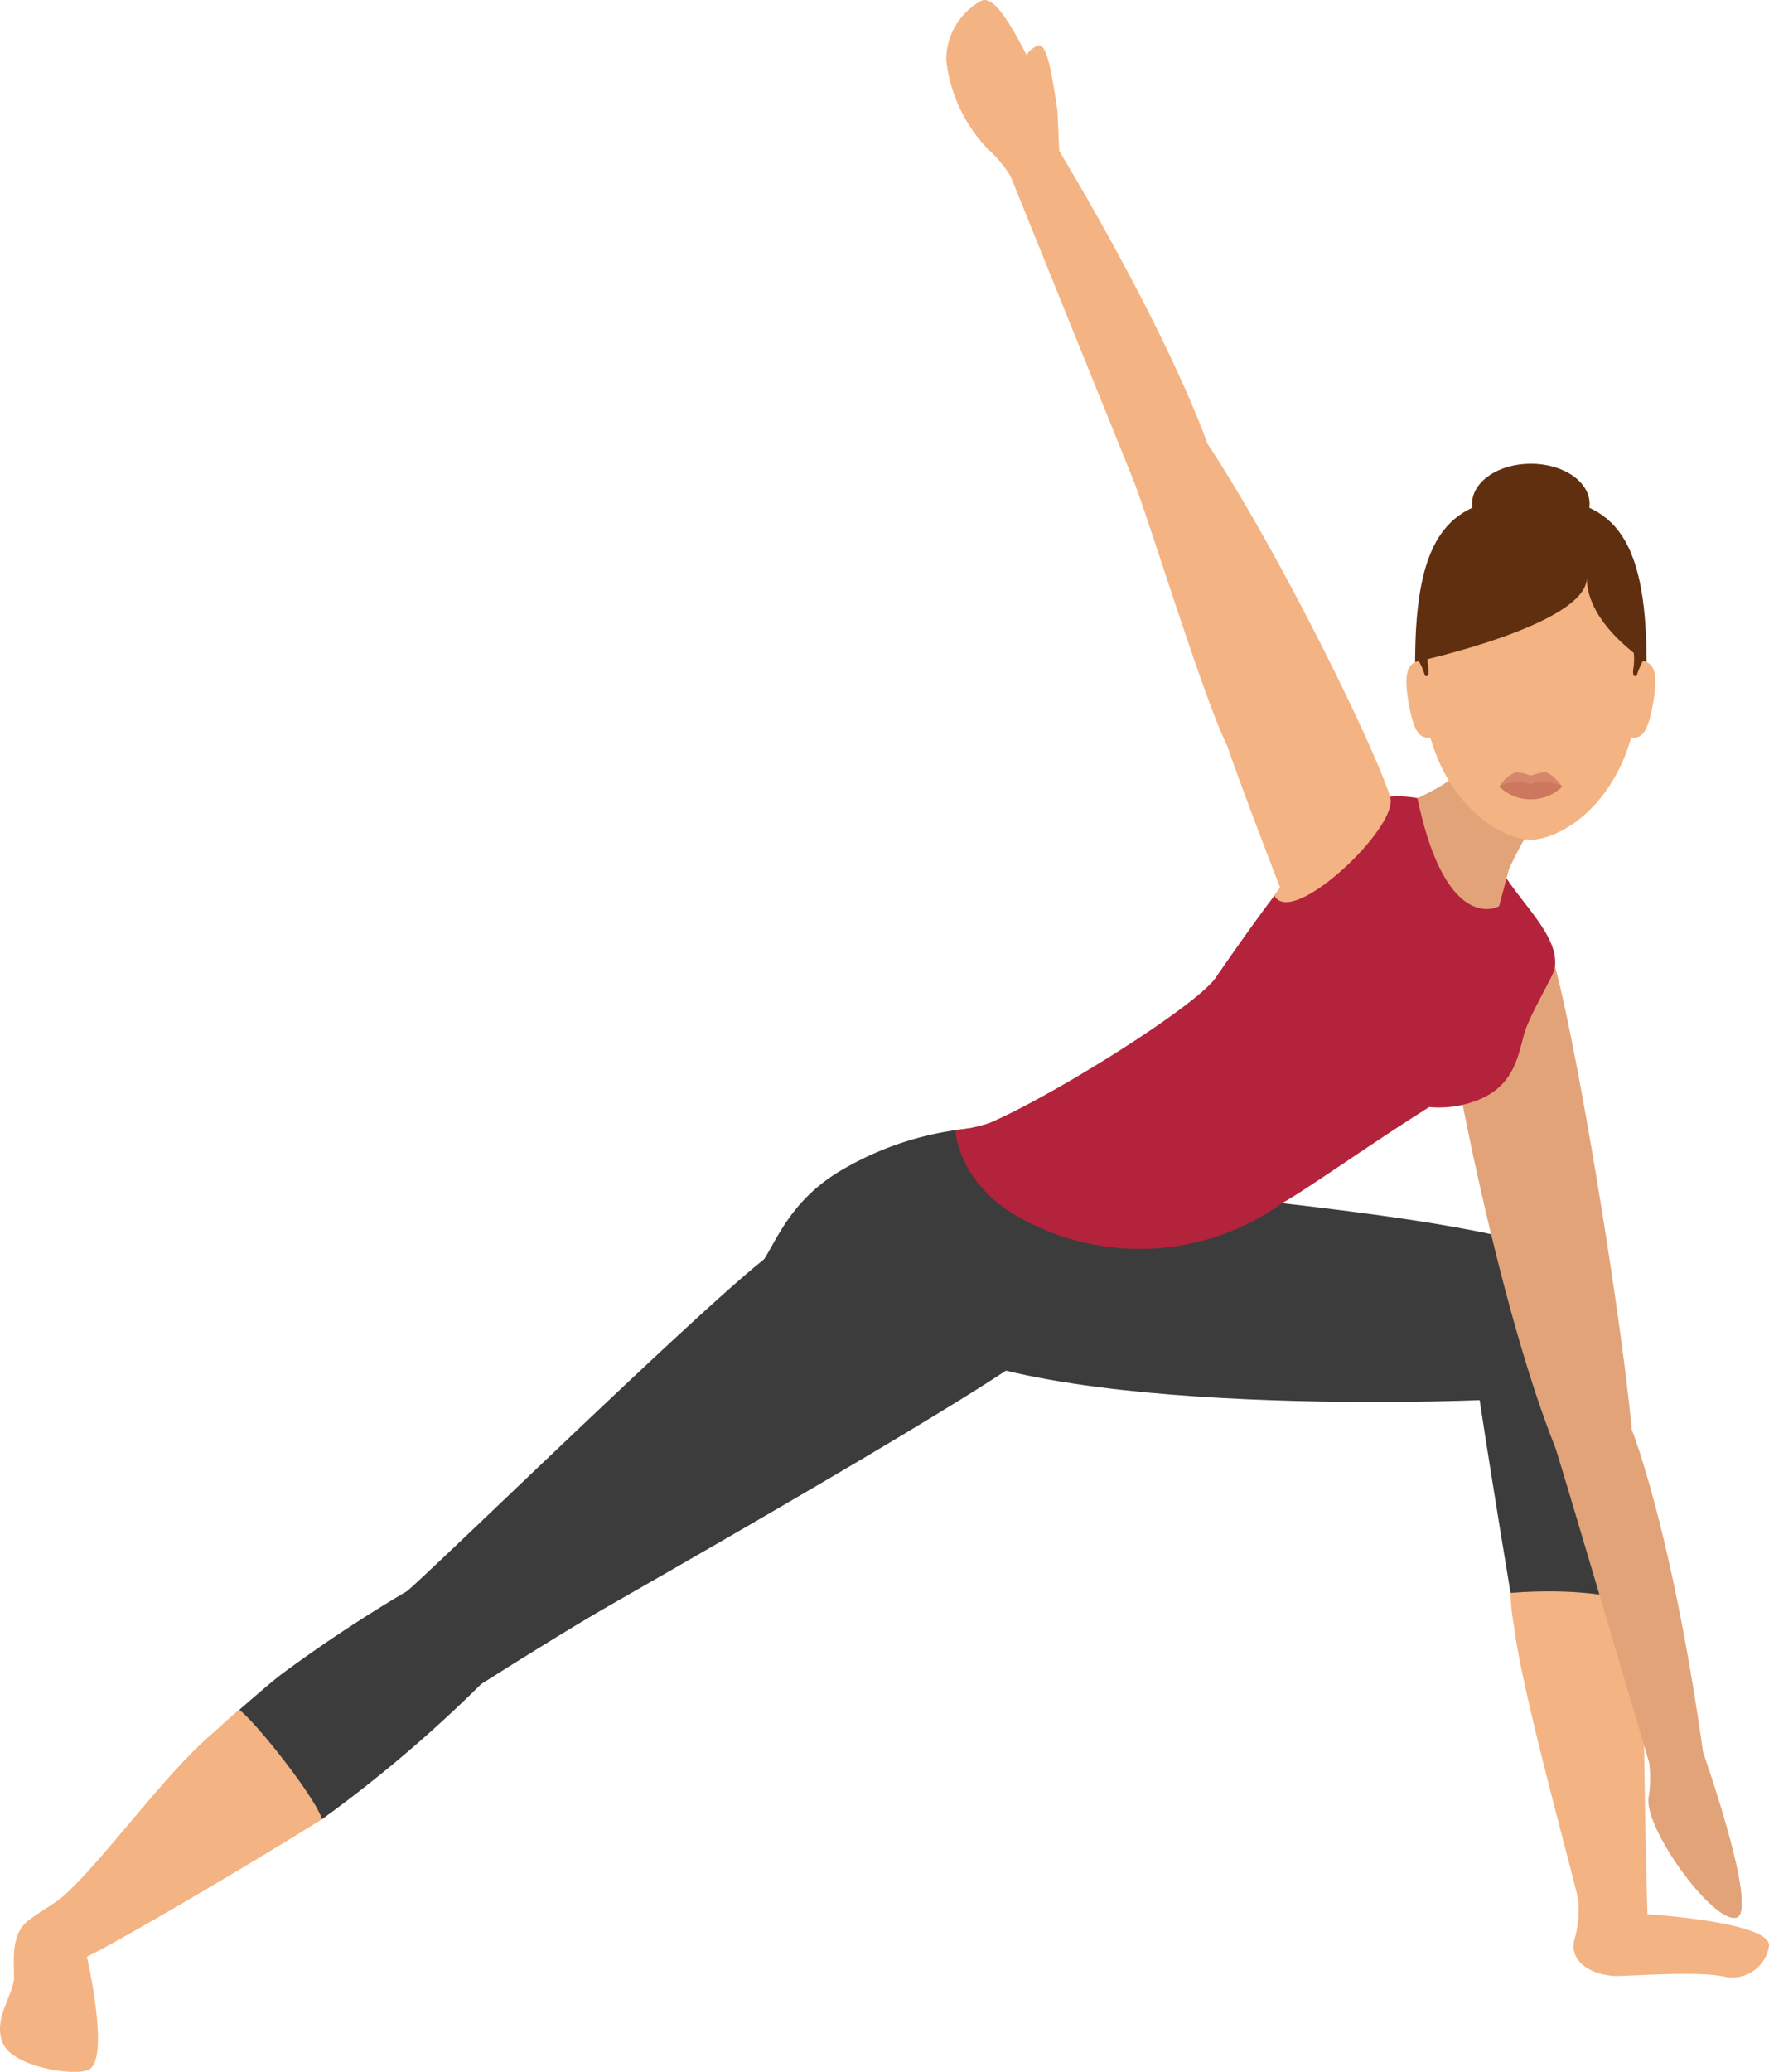 <svg xmlns="http://www.w3.org/2000/svg" width="145.437" height="170.265" viewBox="0 0 145.437 170.265">
  <g id="Extended_Side_Angle_img" data-name="Extended Side Angle img" transform="translate(-860.114 -747.291)">
    <g id="Group_6076" data-name="Group 6076" transform="translate(930.296 842.453)">
      <path id="Path_29840" data-name="Path 29840" d="M1112.366,1023.992c-2.126-.491-8.143-.02-8.942-.051-1.92-.076-3.778-1.11-3.4-2.916a9.022,9.022,0,0,0,.329-3.432c-1.234-5.027-4.629-17.188-5.292-22.489a16.741,16.741,0,0,1-.264-2.646c.327-5.255,10.586-.846,10.672,1.058.352,7.849.265,14.552.58,25.35,0,0,10.209.632,9.993,2.619A3.058,3.058,0,0,1,1112.366,1023.992Z" transform="translate(-1040.787 -956.714)" fill="#f4b382"/>
      <path id="Path_29841" data-name="Path 29841" d="M1044.207,947.022c1.04,6.849,2.539,15.845,2.539,15.845,5.29-.411,9.229.244,10.672,1.058-.706-14.111-2.044-21.879-3.176-26.458-1.438-5.817-41.409-7.3-41.87-8.894-.892-3.078-18.076-.929-18.639,3.361.3,3.426-3.755,1.359,2.654,8.531C1003.8,948.756,1044.207,947.022,1044.207,947.022Z" transform="translate(-992.741 -927.123)" fill="#3d3c3c"/>
    </g>
    <path id="Path_29842" data-name="Path 29842" d="M994.9,922.5a25.55,25.55,0,0,0-10.471,3.263c-5.381,3-5.931,7.32-7.673,8.731s6.392,15.613,9.7,13.67c6.221-3.654,22.692-10.358,20.109-13.582S994.9,922.5,994.9,922.5Z" transform="translate(-54.803 -82.496)" fill="#3d3c3c"/>
    <g id="Group_6093" data-name="Group 6093" transform="translate(937.909 747.291)">
      <g id="Group_6077" data-name="Group 6077" transform="translate(41.248 76.743)">
        <path id="Path_29843" data-name="Path 29843" d="M1108.764,973.179c1.945-.405-2.719-13.623-2.719-13.623-2.552-18.207-5.857-26.5-5.857-26.5-1.033-10.957-5.2-35.547-6.748-39.451s-8.875,1.876-8.335,6.063c.545,4.169,4.3,23.624,8.791,34.851.25.626,7.723,25.91,7.723,25.91a10.406,10.406,0,0,1-.053,2.9C1101.234,965.88,1106.823,973.586,1108.764,973.179Z" transform="translate(-1085.077 -892.318)" fill="#e2a379"/>
      </g>
      <path id="Path_29844" data-name="Path 29844" d="M1051.205,896.03c3.208-1.116,3.572-3.616,4.1-5.556.4-1.455,2.386-4.766,2.492-5.292.574-2.822-3.228-5.753-4.714-8.781-.182-.959-3.08-4.29-5.078-4.923-2.226-.7-4.746-.861-6.652.619-1.735,1.031-4.472,3.673-11.4,13.754-1.621,2.358-13.4,9.73-18.636,11.965a12.264,12.264,0,0,1-2.787.571s.2,4.425,5.366,7.235a20.2,20.2,0,0,0,21.623-1.3c1.676-.9,7.459-5,11.98-7.825A8.626,8.626,0,0,0,1051.205,896.03Z" transform="translate(-1007.789 -805.518)" fill="#b3233b"/>
      <g id="Group_6091" data-name="Group 6091" transform="translate(37.831 38.109)">
        <g id="Group_6078" data-name="Group 6078" transform="translate(0.906 20.952)">
          <path id="Path_29845" data-name="Path 29845" d="M1087.862,871.268a27.889,27.889,0,0,1,4.884-7.393l-5.08-4.973c-1.669,4.107-7.334,6.534-7.334,6.534,2.248,10.712,6.268,9.158,6.717,8.867Z" transform="translate(-1080.332 -858.903)" fill="#e2a379"/>
        </g>
        <g id="Group_6090" data-name="Group 6090">
          <g id="Group_6087" data-name="Group 6087" transform="translate(1.051 2.78)">
            <g id="Group_6086" data-name="Group 6086">
              <g id="Group_6085" data-name="Group 6085">
                <g id="Group_6084" data-name="Group 6084">
                  <g id="Group_6083" data-name="Group 6083">
                    <g id="Group_6082" data-name="Group 6082">
                      <g id="Group_6081" data-name="Group 6081">
                        <g id="Group_6080" data-name="Group 6080">
                          <g id="Group_6079" data-name="Group 6079">
                            <path id="Path_29846" data-name="Path 29846" d="M1098.96,837.632c0-10.635-4.108-13.069-9.176-13.069s-9.178,2.435-9.178,13.069a21.063,21.063,0,0,0,1.609,8.591c2.121,4.786,5.791,6.458,7.569,6.458s5.446-1.673,7.567-6.458A21.054,21.054,0,0,0,1098.96,837.632Z" transform="translate(-1080.607 -824.563)" fill="#f4b382"/>
                          </g>
                        </g>
                      </g>
                    </g>
                  </g>
                </g>
              </g>
            </g>
          </g>
          <path id="Path_29847" data-name="Path 29847" d="M1098.235,868.4a5.857,5.857,0,0,1-5.178,0,2.656,2.656,0,0,1,1.374-1.187,3.92,3.92,0,0,1,1.215.286,3.8,3.8,0,0,1,1.2-.288C1097.407,867.291,1098.235,868.4,1098.235,868.4Z" transform="translate(-1085.417 -841.859)" fill="#d6876b"/>
          <path id="Path_29848" data-name="Path 29848" d="M1098.235,869.085a3.72,3.72,0,0,1-5.178,0s.267-.323,1.781-.416c.254-.016.586.186.809.186.19,0,.481-.2.7-.192C1097.922,868.747,1098.235,869.085,1098.235,869.085Z" transform="translate(-1085.417 -842.546)" fill="#cc785e"/>
          <path id="Path_29849" data-name="Path 29849" d="M1088.82,822.607c0-1.822,2.163-3.3,4.832-3.3s4.832,1.476,4.832,3.3-2.164,3.3-4.832,3.3S1088.82,824.429,1088.82,822.607Z" transform="translate(-1083.422 -819.309)" fill="#602f0f"/>
          <path id="Path_29850" data-name="Path 29850" d="M1099,838.081c0-10.633-2.916-13.518-9.511-13.518s-9.512,2.885-9.512,13.518c0,0,14.113-3.048,14.113-6.92C1094.089,835.033,1099,838.081,1099,838.081Z" transform="translate(-1079.258 -821.783)" fill="#602f0f"/>
          <g id="Group_6088" data-name="Group 6088" transform="translate(0 16.17)">
            <path id="Path_29851" data-name="Path 29851" d="M1078.789,853.289c.5,2.9,1.109,3.03,1.987,2.879l-.938-6.3C1078.962,850.017,1078.294,850.4,1078.789,853.289Z" transform="translate(-1078.62 -849.867)" fill="#f4b382"/>
            <path id="Path_29852" data-name="Path 29852" d="M1114.163,849.867l-.938,6.3c.878.151,1.494.016,1.987-2.879S1115.039,850.017,1114.163,849.867Z" transform="translate(-1094.913 -849.867)" fill="#f4b382"/>
          </g>
          <g id="Group_6089" data-name="Group 6089" transform="translate(0.717 15.398)">
            <path id="Path_29853" data-name="Path 29853" d="M1081.05,849.768a4.213,4.213,0,0,1-.047-.822,3.478,3.478,0,0,1,.055-.539l-1.08.4c0,.164,0,.331,0,.5,0,0,.117-.037.322-.108l-.029.01a5.861,5.861,0,0,1,.513,1.211S1081.2,850.734,1081.05,849.768Z" transform="translate(-1079.976 -848.407)" fill="#602f0f"/>
            <path id="Path_29854" data-name="Path 29854" d="M1113.92,848.949a4.368,4.368,0,0,1-.048.82c-.153.966.269.651.269.651a5.869,5.869,0,0,1,.51-1.209c.185.064.292.1.292.1,0-.168,0-.335,0-.5l-1.076-.4a3.5,3.5,0,0,1,.056.542" transform="translate(-1095.919 -848.407)" fill="#602f0f"/>
          </g>
        </g>
      </g>
      <g id="Group_6092" data-name="Group 6092" transform="translate(0 0)">
        <path id="Path_29855" data-name="Path 29855" d="M1009.995,747.362c1.768-.9,4.665,7.028,6.276,9.029l.142,3.292c9.421,15.789,12.175,24.047,12.175,24.047,6.063,9.187,13.792,25.046,15.036,29.057.8,2.4-8.092,10.843-9.517,8.1l.48-.629c-1.654-4.255-3.777-9.913-4.344-11.641-1.881-3.729-6.354-18.308-7.676-21.732-.183-.471-10.152-25.114-10.152-25.114a10.364,10.364,0,0,0-1.86-2.229,12.472,12.472,0,0,1-3.424-7.312A5.529,5.529,0,0,1,1009.995,747.362Z" transform="translate(-1007.128 -747.291)" fill="#f4b382"/>
        <path id="Path_29856" data-name="Path 29856" d="M1020.166,757.843s-1.4-2.255-.28-3.122c.943-.728,1.336-.878,2.187,5.024C1022.072,759.744,1021.324,760.024,1020.166,757.843Z" transform="translate(-1012.929 -750.622)" fill="#f4b382"/>
      </g>
    </g>
    <g id="Group_6094" data-name="Group 6094" transform="translate(860.114 846.846)">
      <path id="Path_29857" data-name="Path 29857" d="M860.344,1039.668c-.85-2.009.926-4.013.926-5.424,0-1.331-.295-3.546,1.179-4.656,1.057-.8,2.181-1.392,2.828-1.962,3.318-2.921,8.213-9.9,12.269-13.377.936-.8,1.262-1.216,2.289-2.01,4.165-3.221,8.367,8.019,6.751,9.03-6.48,4.053-16.829,10.1-19.33,11.3,0,0,1.923,8.272.188,9.264C866.39,1042.431,861.193,1041.678,860.344,1039.668Z" transform="translate(-860.114 -971.32)" fill="#f4b382"/>
      <path id="Path_29858" data-name="Path 29858" d="M917.173,974.276a110.938,110.938,0,0,1-13.079,11.1c-.522-1.767-5.454-8.013-6.8-8.986,1.433-1.252,2.619-2.263,3.364-2.852a120.108,120.108,0,0,1,10.454-6.923c3.221-2.822,24.371-23.474,29.574-27.443a26.765,26.765,0,0,1,10.856-3.746s11.9,9.9,8.9,13.006c-7.794,5.175-28.977,17.232-32.7,19.377C924,969.939,917.173,974.276,917.173,974.276Z" transform="translate(-877.622 -935.426)" fill="#3d3c3c"/>
    </g>
  </g>
</svg>

